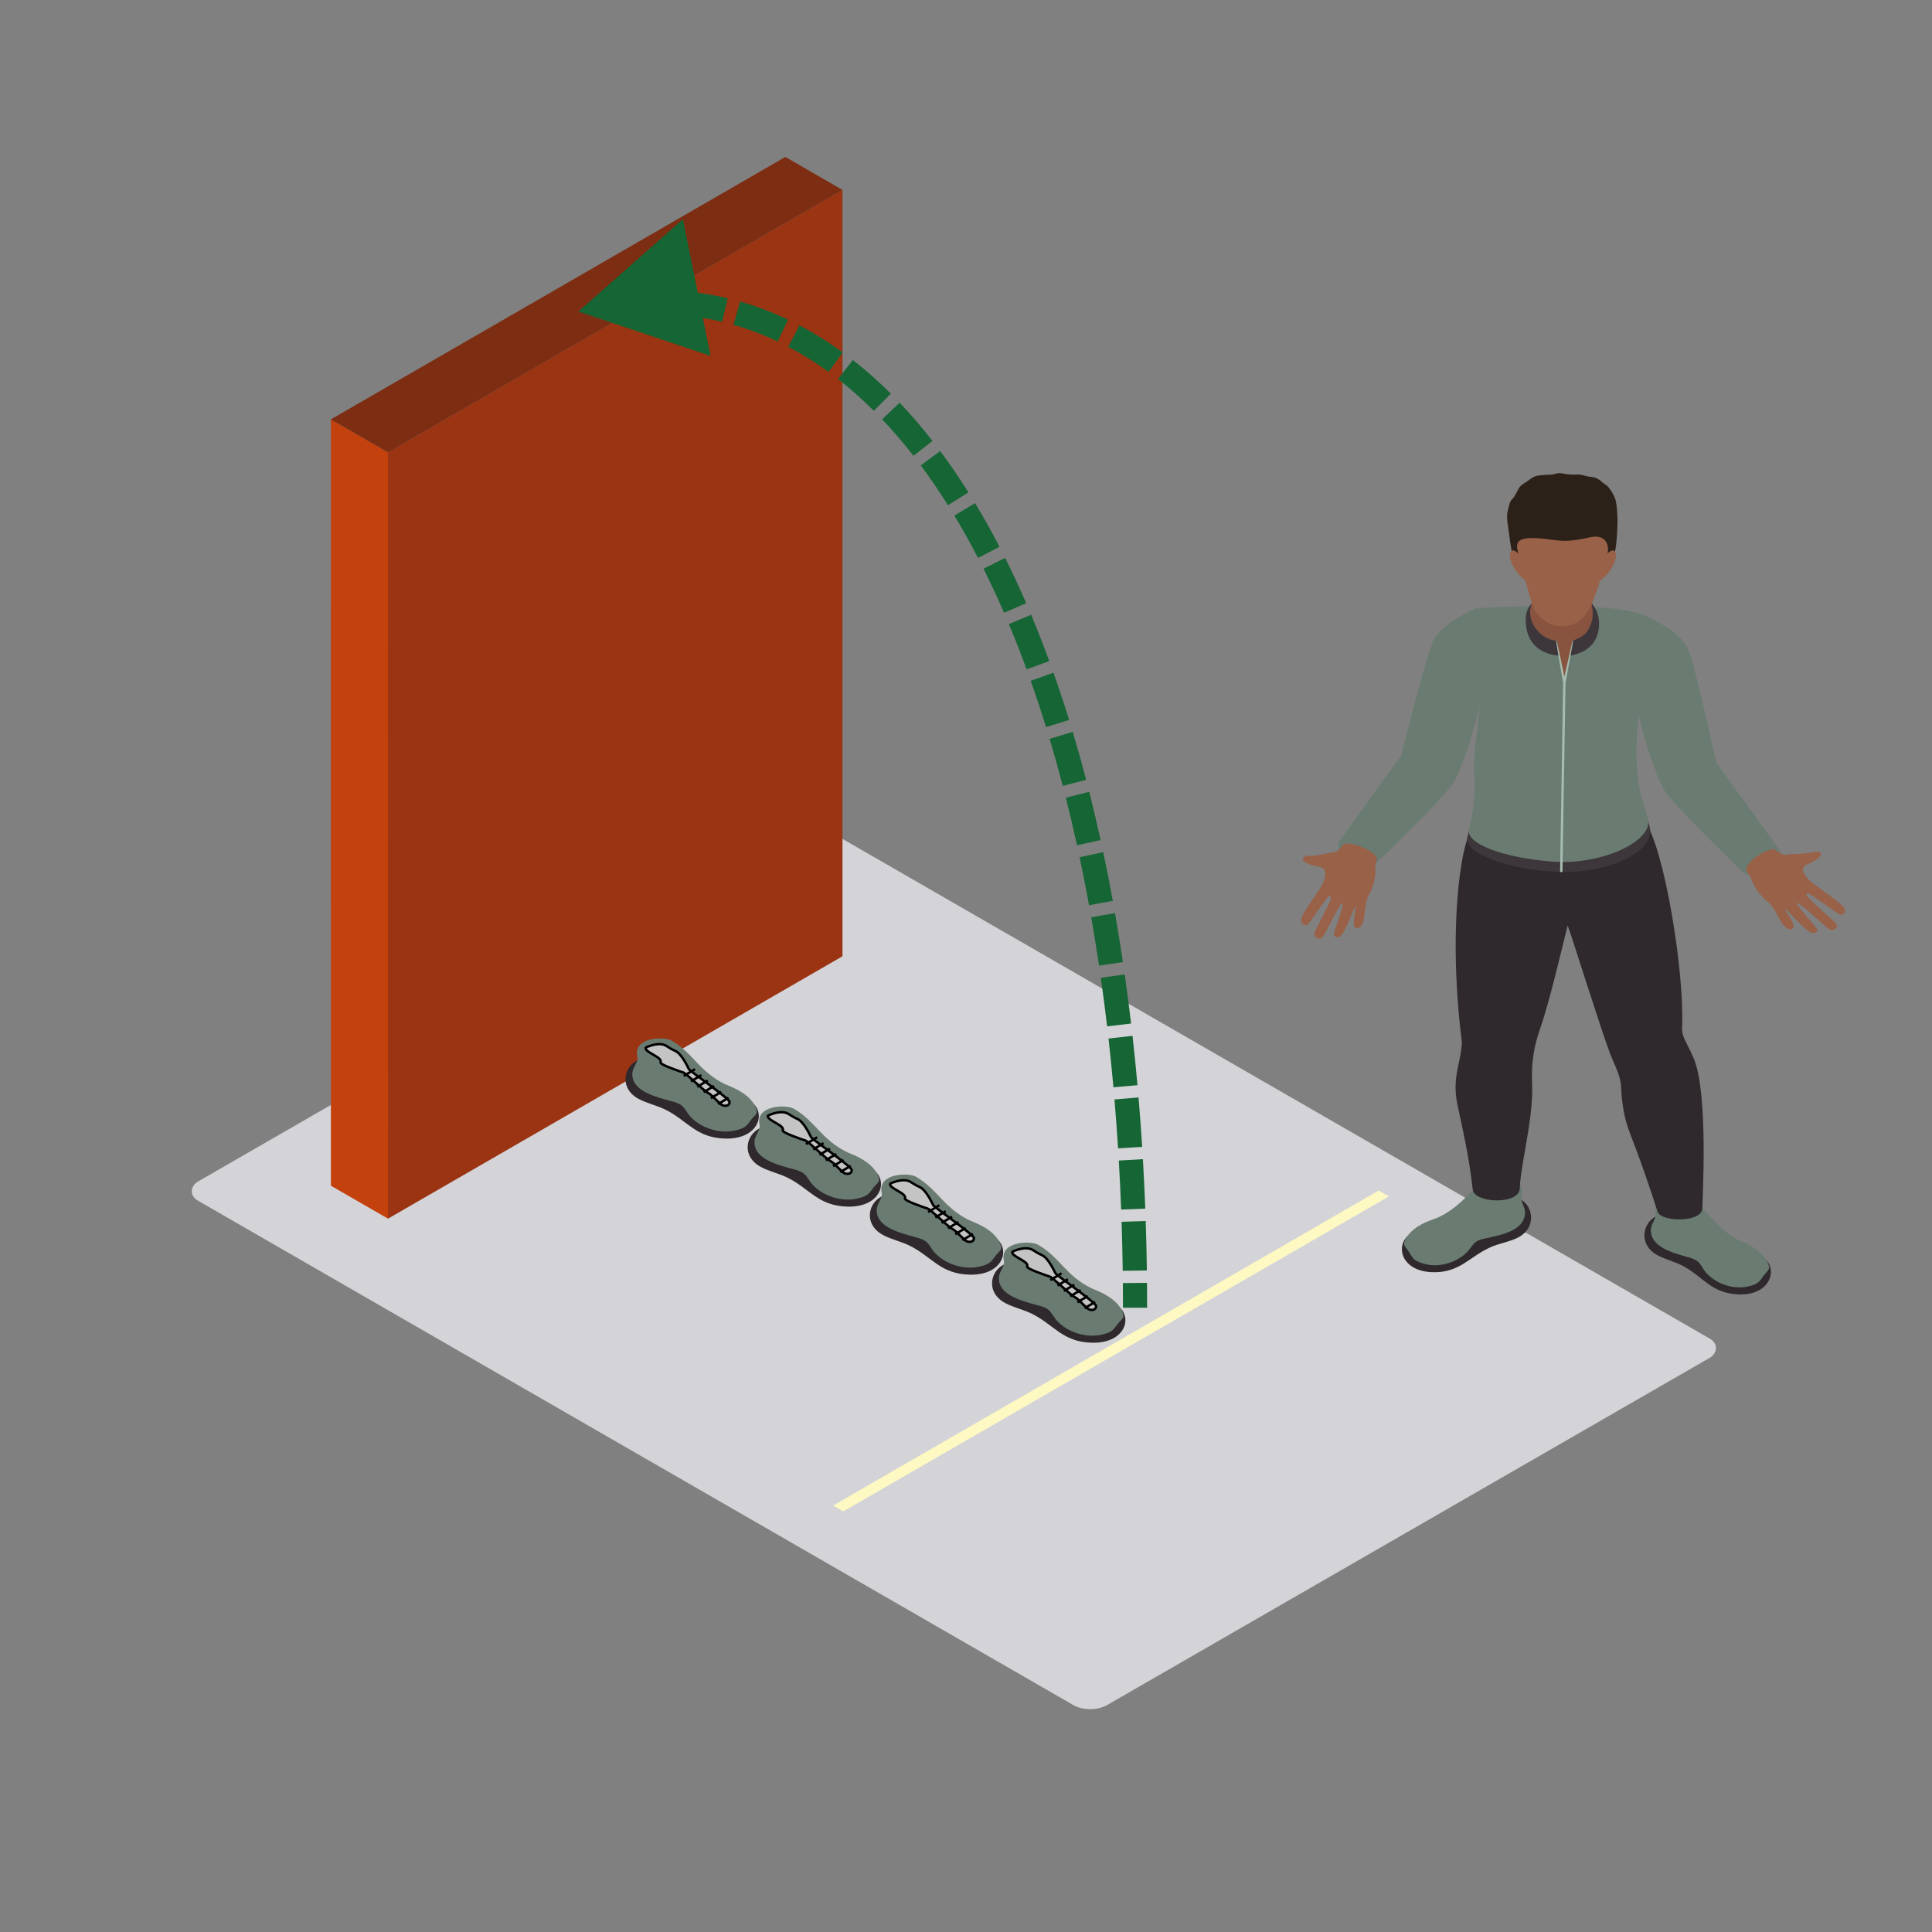 <svg width="800" height="800" viewBox="0 0 800 800" fill="none" xmlns="http://www.w3.org/2000/svg">
<rect x="0" y="0" width="800" height="800" fill="#808080" stroke="none"/>
<rect width="434.563" height="304.194" rx="8" transform="matrix(0.866 0.499 -0.866 0.499 338.529 341.42)" fill="#D4D4D8"/>
<rect width="27.32" height="317.32" transform="matrix(0.866 0.5 3.18351e-05 1 137 173.652)" fill="#C2410C"/>
<rect width="217.32" height="317.32" transform="matrix(0.866 -0.5 -3.18351e-05 1 160.66 187.312)" fill="#9A3412"/>
<rect width="217.32" height="27.32" transform="matrix(0.866 -0.5 0.866 0.5 137 173.654)" fill="#7C2D12"/>
<path d="M239.5 128.998L294.237 147.362L282.771 90.776L239.5 128.998ZM255.222 131.172C261.904 130.299 268.435 129.953 274.814 130.111L275.062 120.115C268.152 119.943 261.104 120.318 253.926 121.256L255.222 131.172ZM279.689 130.332C286.286 130.767 292.725 131.748 299.003 133.252L301.334 123.528C294.504 121.891 287.506 120.825 280.347 120.354L279.689 130.332ZM303.726 134.491C309.978 136.274 316.076 138.586 322.017 141.409L326.308 132.377C319.882 129.323 313.266 126.813 306.469 124.874L303.726 134.491ZM326.39 143.594C332.101 146.588 337.668 150.065 343.085 154.01L348.971 145.926C343.179 141.708 337.199 137.97 331.033 134.737L326.39 143.594ZM346.996 156.959C352.078 160.925 357.024 165.31 361.829 170.1L368.89 163.018C363.816 157.96 358.568 153.304 353.148 149.075L346.996 156.959ZM365.274 173.629C369.727 178.315 374.052 183.356 378.247 188.738L386.134 182.591C381.752 176.968 377.214 171.678 372.523 166.741L365.274 173.629ZM381.279 192.72C385.153 197.923 388.909 203.422 392.544 209.207L401.011 203.886C397.245 197.892 393.34 192.174 389.3 186.748L381.279 192.72ZM395.188 213.501C398.565 219.095 401.832 224.94 404.986 231.026L413.865 226.425C410.616 220.157 407.244 214.122 403.75 208.333L395.188 213.501ZM407.251 235.476C410.187 241.351 413.022 247.44 415.752 253.733L424.926 249.754C422.127 243.303 419.217 237.05 416.196 231.005L407.251 235.476ZM417.75 258.421C420.293 264.492 422.742 270.745 425.093 277.173L434.485 273.737C432.083 267.172 429.579 260.775 426.973 254.557L417.75 258.421ZM426.792 281.893C428.999 288.13 431.116 294.526 433.143 301.072L442.696 298.115C440.631 291.446 438.472 284.924 436.219 278.557L426.792 281.893ZM434.623 305.936C436.527 312.298 438.347 318.798 440.08 325.43L449.755 322.901C447.993 316.16 446.142 309.547 444.203 303.069L434.623 305.936ZM441.335 330.314C442.964 336.762 444.513 343.331 445.98 350.015L455.747 347.871C454.258 341.088 452.686 334.417 451.031 327.865L441.335 330.314ZM447.043 354.944C448.424 361.467 449.728 368.095 450.955 374.826L460.793 373.032C459.55 366.211 458.227 359.49 456.826 352.873L447.043 354.944ZM451.849 379.825C453.002 386.403 454.082 393.075 455.087 399.836L464.979 398.366C463.961 391.52 462.867 384.763 461.699 378.098L451.849 379.825ZM455.822 404.889C456.764 411.508 457.635 418.211 458.435 424.993L468.366 423.822C467.557 416.962 466.676 410.18 465.723 403.481L455.822 404.889ZM459.015 430.035C459.761 436.697 460.439 443.433 461.048 450.24L471.008 449.349C470.393 442.469 469.707 435.659 468.953 428.922L459.015 430.035ZM461.483 455.259C462.045 461.946 462.541 468.699 462.969 475.516L472.95 474.889C472.517 468.003 472.016 461.18 471.448 454.422L461.483 455.259ZM463.274 480.561C463.661 487.266 463.984 494.031 464.241 500.851L474.234 500.474C473.974 493.588 473.648 486.757 473.257 479.984L463.274 480.561ZM464.42 505.914C464.641 512.632 464.8 519.402 464.894 526.223L474.893 526.084C474.798 519.201 474.638 512.367 474.415 505.585L464.42 505.914ZM464.953 531.297C464.984 534.686 465 538.087 465 541.499H475C475 538.056 474.984 534.624 474.953 531.205L464.953 531.297Z" fill="#166534"/>
<path fill-rule="evenodd" clip-rule="evenodd" d="M264.414 455.018C267.863 456.878 271.948 457.712 275.481 459.456C284.64 463.988 288.139 471.153 300.292 471.46C313.464 471.796 317.056 461.962 312.045 457.069C311.127 456.173 272.074 438.582 268.924 438.246C259.55 437.246 254.476 449.666 264.414 455.018Z" fill="#2F292D"/>
<path fill-rule="evenodd" clip-rule="evenodd" d="M261.858 444.155C261.193 451.753 271.51 454.206 278.222 456.033C279.616 456.412 281.039 456.842 282.134 457.669C283.444 458.662 284.134 460.103 285.061 461.371C288.531 466.105 296.713 469.796 304.233 468.149C309.085 467.091 309.261 465.885 311.215 463.422C312.411 461.909 313.835 461.259 313.317 459.561C312.399 456.539 309.51 452.682 301.879 449.648C296.927 447.676 292.864 444.433 289.39 440.822C285.916 437.21 282.568 433.368 277.969 430.844C274.803 429.11 262.14 429.478 263.9 437.474C264.402 439.753 262.06 441.829 261.858 444.155Z" fill="#6A7C72"/>
<path d="M273.523 439.862C274.571 437.761 266.496 435.635 267.433 433.757C268.37 433.287 270.806 432.348 273.055 432.348C275.866 432.348 276.334 433.757 279.613 435.165C282.237 436.292 284.767 441.74 285.235 442.679C285.704 443.618 302.101 454.889 302.101 456.298C302.101 457.707 300.695 458.177 299.29 457.707C297.884 457.237 295.073 453.48 293.2 452.541C291.326 451.602 284.298 444.558 282.893 444.088L282.893 444.088C281.487 443.618 273.055 440.801 273.523 439.862Z" fill="#C4C4C4" stroke="black"/>
<line y1="-0.5" x2="5.467" y2="-0.5" transform="matrix(0.857 -0.515 0.514 0.858 283.361 445.967)" stroke="black"/>
<line y1="-0.5" x2="5.049" y2="-0.5" transform="matrix(0.856 -0.516 0.514 0.858 286.352 448.209)" stroke="black"/>
<line y1="-0.5" x2="5.049" y2="-0.5" transform="matrix(0.856 -0.516 0.514 0.858 288.983 450.451)" stroke="black"/>
<line y1="-0.5" x2="5.049" y2="-0.5" transform="matrix(0.856 -0.516 0.514 0.858 291.614 452.693)" stroke="black"/>
<line y1="-0.5" x2="5.049" y2="-0.5" transform="matrix(0.856 -0.516 0.514 0.858 294.605 455.148)" stroke="black"/>
<line y1="-0.5" x2="5.049" y2="-0.5" transform="matrix(0.856 -0.516 0.514 0.858 297.596 457.602)" stroke="black"/>
<path fill-rule="evenodd" clip-rule="evenodd" d="M315.011 483.195C318.46 485.055 322.544 485.89 326.077 487.634C335.236 492.166 338.736 499.331 350.888 499.638C364.06 499.974 367.652 490.14 362.641 485.247C361.723 484.351 322.671 466.76 319.521 466.424C310.147 465.424 305.073 477.843 315.011 483.195Z" fill="#2F292D"/>
<path fill-rule="evenodd" clip-rule="evenodd" d="M312.455 472.333C311.789 479.931 322.106 482.383 328.819 484.211C330.212 484.59 331.636 485.02 332.731 485.847C334.04 486.84 334.731 488.281 335.657 489.548C339.127 494.283 347.309 497.974 354.83 496.327C359.681 495.269 359.858 494.062 361.812 491.6C363.008 490.086 364.431 489.436 363.913 487.739C362.995 484.716 360.106 480.859 352.476 477.826C347.524 475.854 343.46 472.611 339.986 469C336.512 465.388 333.164 461.546 328.566 459.021C325.399 457.288 312.737 457.656 314.497 465.652C314.998 467.931 312.657 470.007 312.455 472.333Z" fill="#6A7C72"/>
<path d="M324.12 468.039C325.167 465.939 317.092 463.813 318.029 461.934C318.966 461.465 321.402 460.525 323.651 460.525C326.462 460.525 326.931 461.934 330.21 463.343C332.834 464.47 335.363 469.918 335.832 470.857C336.3 471.796 352.697 483.067 352.697 484.476C352.697 485.885 351.292 486.354 349.886 485.885C348.481 485.415 345.67 481.658 343.796 480.719C341.922 479.78 334.895 472.735 333.489 472.266L333.489 472.266C332.084 471.796 323.651 468.978 324.12 468.039Z" fill="#C4C4C4" stroke="black"/>
<line y1="-0.5" x2="5.467" y2="-0.5" transform="matrix(0.857 -0.515 0.514 0.858 333.958 474.145)" stroke="black"/>
<line y1="-0.5" x2="5.049" y2="-0.5" transform="matrix(0.856 -0.516 0.514 0.858 336.949 476.387)" stroke="black"/>
<line y1="-0.5" x2="5.049" y2="-0.5" transform="matrix(0.856 -0.516 0.514 0.858 339.58 478.629)" stroke="black"/>
<line y1="-0.5" x2="5.049" y2="-0.5" transform="matrix(0.856 -0.516 0.514 0.858 342.21 480.871)" stroke="black"/>
<line y1="-0.5" x2="5.049" y2="-0.5" transform="matrix(0.856 -0.516 0.514 0.858 345.202 483.326)" stroke="black"/>
<line y1="-0.5" x2="5.049" y2="-0.5" transform="matrix(0.856 -0.516 0.514 0.858 348.193 485.779)" stroke="black"/>
<path fill-rule="evenodd" clip-rule="evenodd" d="M365.607 511.371C369.056 513.231 373.141 514.065 376.674 515.81C385.833 520.342 389.332 527.507 401.485 527.814C414.657 528.15 418.249 518.316 413.238 513.422C412.32 512.527 373.267 494.936 370.117 494.6C360.744 493.6 355.669 506.019 365.607 511.371Z" fill="#2F292D"/>
<path fill-rule="evenodd" clip-rule="evenodd" d="M363.051 500.509C362.386 508.107 372.703 510.559 379.415 512.386C380.809 512.766 382.232 513.195 383.327 514.022C384.637 515.016 385.327 516.456 386.254 517.724C389.724 522.459 397.906 526.149 405.427 524.503C410.278 523.444 410.454 522.238 412.408 519.775C413.604 518.262 415.028 517.612 414.51 515.915C413.592 512.892 410.703 509.035 403.073 506.002C398.12 504.03 394.057 500.787 390.583 497.175C387.109 493.564 383.761 489.721 379.163 487.197C375.996 485.464 363.333 485.832 365.094 493.828C365.595 496.106 363.253 498.183 363.051 500.509Z" fill="#6A7C72"/>
<path d="M374.716 496.215C375.764 494.115 367.689 491.988 368.626 490.11C369.563 489.64 371.999 488.701 374.248 488.701C377.059 488.701 377.527 490.11 380.807 491.519C383.43 492.646 385.96 498.093 386.428 499.033C386.897 499.972 403.294 511.243 403.294 512.652C403.294 514.06 401.888 514.53 400.483 514.06C399.078 513.591 396.267 509.834 394.393 508.895C392.519 507.955 385.491 500.911 384.086 500.442L384.086 500.442C382.68 499.972 374.248 497.154 374.716 496.215Z" fill="#C4C4C4" stroke="black"/>
<line y1="-0.5" x2="5.467" y2="-0.5" transform="matrix(0.857 -0.515 0.514 0.858 384.554 502.32)" stroke="black"/>
<line y1="-0.5" x2="5.049" y2="-0.5" transform="matrix(0.856 -0.516 0.514 0.858 387.546 504.562)" stroke="black"/>
<line y1="-0.5" x2="5.049" y2="-0.5" transform="matrix(0.856 -0.516 0.514 0.858 390.176 506.805)" stroke="black"/>
<line y1="-0.5" x2="5.049" y2="-0.5" transform="matrix(0.856 -0.516 0.514 0.858 392.807 509.047)" stroke="black"/>
<line y1="-0.5" x2="5.049" y2="-0.5" transform="matrix(0.856 -0.516 0.514 0.858 395.798 511.502)" stroke="black"/>
<line y1="-0.5" x2="5.049" y2="-0.5" transform="matrix(0.856 -0.516 0.514 0.858 398.789 513.955)" stroke="black"/>
<path fill-rule="evenodd" clip-rule="evenodd" d="M416.204 539.549C419.653 541.409 423.737 542.243 427.27 543.987C436.429 548.52 439.929 555.685 452.082 555.992C465.254 556.327 468.846 546.494 463.834 541.6C462.916 540.705 423.864 523.114 420.714 522.778C411.34 521.777 406.266 534.197 416.204 539.549Z" fill="#2F292D"/>
<path fill-rule="evenodd" clip-rule="evenodd" d="M413.648 528.686C412.982 536.285 423.299 538.737 430.012 540.564C431.406 540.943 432.829 541.373 433.924 542.2C435.233 543.193 435.924 544.634 436.85 545.902C440.32 550.636 448.502 554.327 456.023 552.68C460.874 551.622 461.051 550.416 463.005 547.953C464.201 546.44 465.624 545.79 465.106 544.092C464.188 541.07 461.299 537.213 453.669 534.179C448.717 532.207 444.653 528.964 441.179 525.353C437.705 521.742 434.358 517.899 429.759 515.375C426.592 513.641 413.93 514.01 415.69 522.005C416.191 524.284 413.85 526.361 413.648 528.686Z" fill="#6A7C72"/>
<path d="M425.313 524.393C426.36 522.293 418.285 520.166 419.222 518.288C420.159 517.818 422.596 516.879 424.844 516.879C427.655 516.879 428.124 518.288 431.403 519.697C434.027 520.824 436.556 526.271 437.025 527.21C437.493 528.15 453.89 539.42 453.89 540.829C453.89 542.238 452.485 542.708 451.08 542.238C449.674 541.769 446.863 538.012 444.989 537.072C443.115 536.133 436.088 529.089 434.682 528.619L434.682 528.619C433.277 528.15 424.844 525.332 425.313 524.393Z" fill="#C4C4C4" stroke="black"/>
<line y1="-0.5" x2="5.467" y2="-0.5" transform="matrix(0.857 -0.515 0.514 0.858 435.151 530.498)" stroke="black"/>
<line y1="-0.5" x2="5.049" y2="-0.5" transform="matrix(0.856 -0.516 0.514 0.858 438.142 532.74)" stroke="black"/>
<line y1="-0.5" x2="5.049" y2="-0.5" transform="matrix(0.856 -0.516 0.514 0.858 440.773 534.982)" stroke="black"/>
<line y1="-0.5" x2="5.049" y2="-0.5" transform="matrix(0.856 -0.516 0.514 0.858 443.403 537.225)" stroke="black"/>
<line y1="-0.5" x2="5.049" y2="-0.5" transform="matrix(0.856 -0.516 0.514 0.858 446.395 539.68)" stroke="black"/>
<line y1="-0.5" x2="5.049" y2="-0.5" transform="matrix(0.856 -0.516 0.514 0.858 449.386 542.133)" stroke="black"/>
<rect width="260.832" height="4.848" transform="matrix(0.866 -0.5 0.866 0.5 345 623.408)" fill="#FEF9C3"/>
<path fill-rule="evenodd" clip-rule="evenodd" d="M686.053 519.611C689.325 521.464 693.2 522.295 696.552 524.033C705.241 528.548 708.56 535.686 720.09 535.992C732.586 536.327 735.993 526.53 731.24 521.654C730.369 520.762 693.32 503.237 690.332 502.903C681.439 501.906 676.625 514.279 686.053 519.611Z" fill="#2F292D"/>
<path fill-rule="evenodd" clip-rule="evenodd" d="M683.628 508.788C682.997 516.357 692.785 518.8 699.152 520.621C700.475 520.999 701.825 521.427 702.864 522.251C704.106 523.24 704.761 524.676 705.64 525.939C708.932 530.655 716.694 534.332 723.829 532.692C728.431 531.638 728.599 530.436 730.453 527.982C731.587 526.475 732.937 525.827 732.446 524.136C731.575 521.125 728.835 517.282 721.596 514.26C716.898 512.296 713.043 509.065 709.747 505.467C706.451 501.869 703.275 498.041 698.913 495.526C695.909 493.799 683.896 494.166 685.566 502.132C686.041 504.402 683.82 506.471 683.628 508.788Z" fill="#6A7C72"/>
<path fill-rule="evenodd" clip-rule="evenodd" d="M628.207 512.631C624.792 514.271 620.861 514.851 617.381 516.369C608.357 520.312 604.481 527.22 592.956 526.785C580.464 526.313 577.844 516.326 582.969 511.767C583.908 510.933 622.255 495.836 625.259 495.692C634.208 495.268 638.031 507.918 628.207 512.631Z" fill="#2F292D"/>
<path fill-rule="evenodd" clip-rule="evenodd" d="M631.483 501.995C631.507 509.583 621.552 511.392 615.056 512.799C613.706 513.09 612.328 513.429 611.225 514.188C609.911 515.091 609.144 516.483 608.165 517.685C604.509 522.179 596.472 525.345 589.489 523.254C584.978 521.905 584.907 520.696 583.257 518.127C582.242 516.552 580.948 515.818 581.571 514.163C582.677 511.22 585.718 507.561 593.176 505.01C598.018 503.355 602.117 500.379 605.692 497.001C609.263 493.626 612.735 490.01 617.285 487.783C620.417 486.251 632.374 487.391 630.077 495.231C629.422 497.465 631.471 499.671 631.483 501.995Z" fill="#6A7C72"/>
<path fill-rule="evenodd" clip-rule="evenodd" d="M701.334 438.231C699.955 434.946 698.589 432.607 697.415 430.056C696.708 428.517 696.432 426.851 696.512 425.185C697.563 403.062 689.265 351.051 680.904 339.711L610.366 343.053C606.007 343.251 598.972 380.586 605.284 431.147C605.4 432.078 605.205 433.017 605.129 433.953C604.657 439.9 601.301 446.844 603.419 457.037C605.676 467.895 608.205 478.08 609.835 492.637C610.462 498.25 629.326 499.059 629.326 491.925C629.569 483.045 634.459 464.887 634.459 451.514C634.459 450.661 634.423 448.74 634.359 446.513C634.171 439.753 635.274 433.025 637.527 426.577C641.686 414.65 646.656 393.067 649.136 383.205C651.37 389.26 662.859 426.297 666.87 436.702C668.36 440.562 670.457 444.289 671.068 448.341C671.168 448.995 671.228 449.65 671.256 450.305C671.568 456.684 672.507 463.038 674.86 469.057C679.234 480.264 682.985 491.191 686.377 501.751C687.771 506.093 704.909 506.32 704.909 500.268C704.909 496.983 707.51 452.946 701.334 438.231Z" fill="#2F292D"/>
<path fill-rule="evenodd" clip-rule="evenodd" d="M610.366 334.934C609.287 340.892 607.993 344.936 607.561 346.788C606.067 353.247 625.239 360.539 646.072 361.043C666.966 361.547 684.471 352.574 683.245 343.191C683.041 341.615 681.986 338.51 680.952 334.934H610.366Z" fill="#3D373B"/>
<path fill-rule="evenodd" clip-rule="evenodd" d="M610.422 252.01C617.717 281.779 609.383 305.506 610.422 319.948C611.309 332.292 608.9 340.358 608.237 343.179C606.767 349.4 622.375 355.16 642.745 356.768C662.631 358.337 683.708 348.748 682.502 339.711C682.13 336.912 678.926 329.173 678.239 322.632C675.367 295.245 683.017 277.964 686.696 257.87C677.344 251.279 661.656 251.366 646.552 251.096C623.078 250.675 610.422 252.01 610.422 252.01Z" fill="#6A7C72"/>
<path fill-rule="evenodd" clip-rule="evenodd" d="M736.573 351.57C729.578 341.769 710.83 315.976 710.83 315.976C708.397 305.978 701.47 273.878 699.085 268.952C696.7 264.03 691.079 259.202 682.486 255.87C679.086 254.55 673.014 258.155 671.34 261.131L675.499 284.383C679.322 298.634 682.062 312.86 688.594 326.291C691.406 332.062 720.985 360.345 722.063 361.456C725.163 364.666 739.525 355.707 736.573 351.57Z" fill="#6A7C72"/>
<path fill-rule="evenodd" clip-rule="evenodd" d="M554.456 348.458C561.451 338.658 580.199 312.865 580.199 312.865C582.632 302.866 591.038 270.504 593.423 265.578C595.808 260.657 602.637 255.342 611.23 252.011C614.63 250.69 618.015 255.044 619.689 258.019L615.53 281.272C611.707 295.523 608.966 309.749 602.435 323.18C599.622 328.951 570.044 357.233 568.966 358.345C565.866 361.554 551.504 352.596 554.456 348.458Z" fill="#6A7C72"/>
<path fill-rule="evenodd" clip-rule="evenodd" d="M763.906 376.495C763.63 375.671 762.915 375.03 762.244 374.415C760.846 373.134 753.519 367.899 751.446 366.338C749.372 364.78 746.368 362.168 746.624 359.747C746.78 358.261 748.889 357.775 749.956 357.207C753.859 355.123 754.642 353.882 753.511 352.972C752.548 352.198 749.688 353.091 748.418 353.278C745.142 353.76 742.569 353.443 739.437 353.947C738.474 354.102 736.693 353.065 735.47 352.119C733.205 349.748 720.685 357.955 723.481 361.11L724.868 362.96C724.868 362.96 726.046 368.421 731.911 373.368C735.646 376.52 736.465 381.542 739.553 384.136C741.159 385.482 743.144 384.809 742.585 382.892C741.786 380.143 739.014 377.002 739.097 376.444C739.577 376.297 743.288 380.398 743.62 380.744C744.758 381.92 745.917 383.086 747.163 384.169C748.665 385.475 750.651 387.277 752.173 385.881C752.768 385.335 752.464 384.856 752.073 384.226C751.478 383.269 743.62 374.674 744.059 373.944C745.202 373.523 754.626 382.798 757.358 384.723C759.116 385.961 761.713 384.036 760.051 382.161C759.264 381.273 748.194 371.673 748.034 370.727C747.978 370.385 748.098 369.965 748.462 369.853C749.033 369.68 760.003 377.552 760.482 377.891C761.193 378.387 762.068 378.912 762.927 378.66C763.838 378.391 764.185 377.322 763.906 376.495Z" fill="#986148"/>
<path fill-rule="evenodd" clip-rule="evenodd" d="M538.803 381.169C538.752 380.276 539.169 379.47 539.555 378.696C540.36 377.084 545.124 370.129 546.443 368.087C547.763 366.041 549.544 362.724 548.424 360.354C547.737 358.899 545.634 358.901 544.456 358.579C540.132 357.394 538.96 356.327 539.659 355.153C540.252 354.154 543.19 354.388 544.419 354.277C547.581 354.001 549.81 353.087 552.849 352.862C553.786 352.796 555.034 351.342 555.8 350.113C556.994 347.206 571.422 352.536 570.03 356.351L569.44 358.525C569.44 358.525 570.368 364.282 566.835 370.606C564.582 374.633 565.677 379.864 563.813 383.182C562.843 384.908 560.784 384.691 560.591 382.636C560.313 379.694 561.691 375.897 561.409 375.356C560.917 375.325 559.036 380.3 558.857 380.723C558.254 382.168 557.626 383.605 556.885 384.982C555.991 386.639 554.845 388.911 552.942 387.859C552.199 387.452 552.306 386.901 552.431 386.176C552.62 385.08 556.635 374.63 555.966 374.003C554.768 373.843 549.575 385.335 547.789 387.904C546.643 389.554 543.57 388.225 544.395 385.955C544.786 384.884 551.362 372.683 551.162 371.696L550.454 370.92C549.867 370.88 542.749 381.324 542.436 381.773C541.968 382.434 541.364 383.168 540.491 383.112C539.56 383.051 538.853 382.063 538.803 381.169Z" fill="#986148"/>
<path fill-rule="evenodd" clip-rule="evenodd" d="M634.671 249.107L634.555 249.582C632.35 251.727 631.763 254.047 631.763 256.749C631.763 265.881 637.252 270.81 645.593 271.533L650.107 271.504C658.848 269.874 662.156 264.647 662.156 258.206C662.156 255.202 661.221 251.971 658.56 249.287C658.393 249.118 643.248 249.406 634.671 249.107Z" fill="#3D373B"/>
<path fill-rule="evenodd" clip-rule="evenodd" d="M651.134 265.333L647.762 282.735L644.514 265.333C641.226 264.93 638.542 263.411 636.472 260.979C634.08 258.162 633.005 254.442 633.92 250.995C634.08 250.409 634.279 249.83 634.531 249.265C635.909 246.145 632.589 242.292 634.032 235.579C635.146 230.383 642.109 228.095 646.723 231.369C654.258 236.719 657.977 240.964 657.917 245.483C657.909 245.987 658.113 247.192 658.676 248.977C659.531 251.668 659.791 254.539 659.144 257.277C657.813 261.174 656.723 263.375 651.134 265.333Z" fill="#88543F"/>
<path fill-rule="evenodd" clip-rule="evenodd" d="M651.134 265.334L647.774 280.229C646.779 275.203 645.729 270.338 644.598 265.33L644.339 265.309C645.189 271.18 646.288 276.915 647.263 282.769L645.992 361.069L646.987 361.083L648.261 282.776L651.429 265.316L651.134 265.334Z" fill="#A6BCAF"/>
<path fill-rule="evenodd" clip-rule="evenodd" d="M626.545 230.776C627.852 234.82 630.324 239.608 634.247 241.803C638.59 244.228 643.012 244.332 648.094 244.365C651.601 244.39 654.154 241.31 657.486 240.303C659.016 239.842 664.497 238.356 666.818 233.916C668.983 229.772 669.419 224.605 669.634 220.094C669.73 218.021 669.85 215.765 669.714 213.538C669.594 211.559 669.53 209.57 669.103 207.616C668.628 205.44 667.425 203.529 666.015 201.748C665.607 201.234 665.12 200.852 664.549 200.496C663.442 199.805 662.659 198.816 661.429 198.176C660.642 197.765 659.743 197.56 658.848 197.488C656.727 197.319 654.845 196.305 652.616 196.499C651.15 196.625 649.572 196.477 648.098 196.261C647.303 196.146 646.616 195.916 645.789 195.916C644.694 195.912 643.727 196.359 642.681 196.477C641.49 196.614 640.276 196.553 639.077 196.704C638.015 196.837 636.932 196.812 635.901 197.168C634.104 197.791 632.761 199.183 631.163 200.104C630.356 200.568 629.697 201.068 629.17 201.817C628.215 203.169 627.704 204.803 626.693 206.112C626.33 206.584 625.838 206.897 625.539 207.44C624.947 208.501 624.859 209.732 624.508 210.865C623.745 213.301 624.064 215.56 624.46 218.032C624.776 220.007 625.706 228.182 626.545 230.776Z" fill="#2B2119"/>
<path fill-rule="evenodd" clip-rule="evenodd" d="M658.728 222.433C650.067 224.289 647.714 224.21 642.213 223.444C626.186 221.206 627.632 225.009 628.902 230.053C631.515 240.436 633.944 248.855 635.142 251.924C636.065 254.299 638.33 256.224 640.603 257.648C644.011 259.782 648.865 259.85 652.508 257.958C655.081 256.623 657.566 253.349 658.385 251.608C660.242 247.65 662.883 240.436 665.499 230.053L665.615 229.564C666.522 225.545 664.824 221.127 658.728 222.433Z" fill="#986148"/>
<path fill-rule="evenodd" clip-rule="evenodd" d="M662.791 234.252L660.126 241.847C665.991 239.199 669.486 232.629 669.087 229.445C668.588 225.473 663.738 229.953 662.791 234.252Z" fill="#986148"/>
<path fill-rule="evenodd" clip-rule="evenodd" d="M631.531 234.252L634.191 241.847C628.327 239.199 624.831 232.629 625.235 229.445C625.73 225.473 630.584 229.953 631.531 234.252Z" fill="#986148"/>
</svg>
